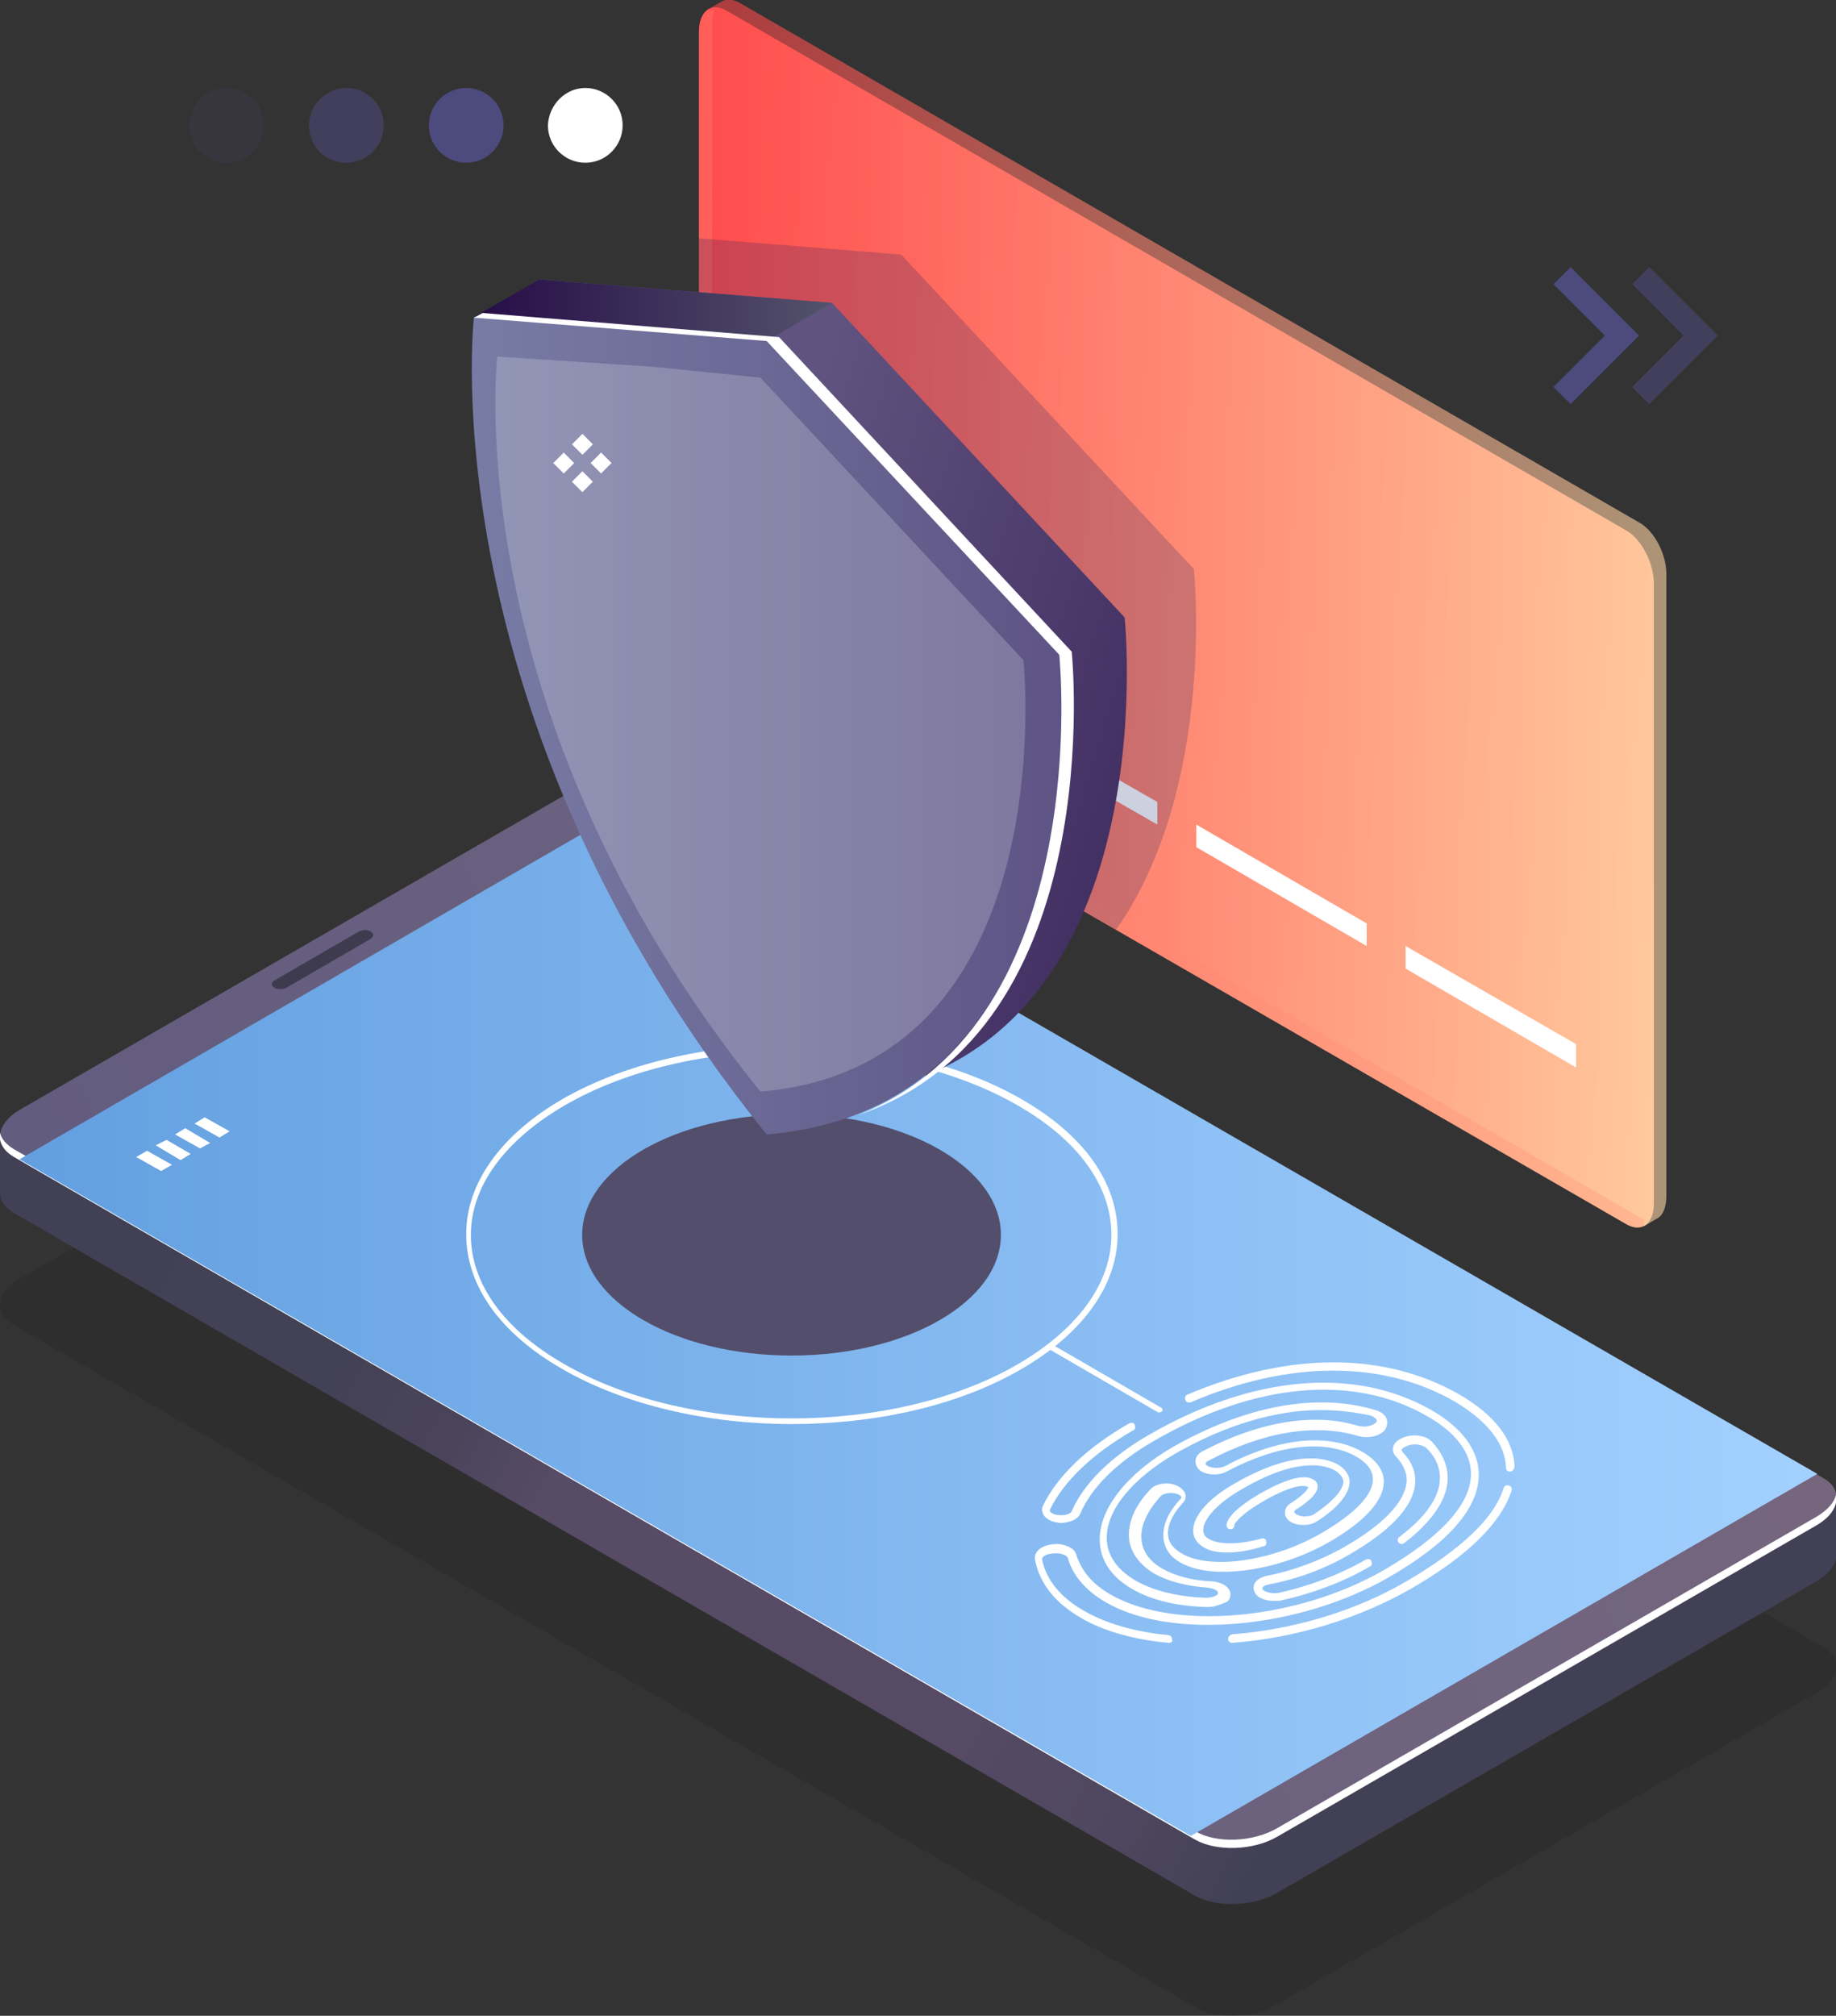 <?xml version="1.0" encoding="utf-8"?>
<!-- Generator: Adobe Illustrator 27.0.0, SVG Export Plug-In . SVG Version: 6.00 Build 0)  -->
<svg version="1.1" id="_x2014_ÎÓÈ_x5F_1" xmlns="http://www.w3.org/2000/svg" xmlns:xlink="http://www.w3.org/1999/xlink"
	 x="0px" y="0px" viewBox="0 0 235.9 258.9" style="enable-background:new 0 0 235.9 258.9;" xml:space="preserve">
<rect x="0" y="0" width="235.9" height="258.9" fill="#333333" stroke="none"/>
<style type="text/css">
	.st0{fill:url(#SVGID_1_);}
	.st1{fill-rule:evenodd;clip-rule:evenodd;fill:url(#SVGID_00000157279961517929787960000004871738912998139049_);}
	.st2{opacity:0.1;enable-background:new    ;}
	.st3{fill:url(#SVGID_00000036225149949274926050000002115307375691205248_);}
	.st4{fill:url(#SVGID_00000178904617331334459150000012821761064548082348_);}
	.st5{fill:#FFFFFF;}
	.st6{fill:url(#SVGID_00000035503121651207582630000008912512834757426311_);}
	.st7{fill:#3E3B4F;}
	.st8{opacity:0.9;fill:#504D85;enable-background:new    ;}
	.st9{opacity:0.5;fill:#504D85;enable-background:new    ;}
	.st10{opacity:0.15;fill:#504D85;enable-background:new    ;}
	.st11{fill:#534E6B;}
	.st12{opacity:0.6;fill:url(#SVGID_00000121976360652517380840000002961165589083771777_);enable-background:new    ;}
	.st13{opacity:0.2;fill:#041860;enable-background:new    ;}
	.st14{fill:url(#SVGID_00000000190650993943979120000013665618913057849757_);}
	.st15{fill:url(#SVGID_00000183214339495686290700000007145549517116753586_);}
	.st16{fill:url(#SVGID_00000142145613069847349110000002535019372559543680_);}
	.st17{opacity:0.2;fill:#FFFFFF;enable-background:new    ;}
</style>
<linearGradient id="SVGID_1_" gradientUnits="userSpaceOnUse" x1="7.426" y1="-820.404" x2="-265.603" y2="-785.631" gradientTransform="matrix(0.866 0.5 0 -1.155 248.008 -794.508)">
	<stop  offset="0" style="stop-color:#FFD7A6"/>
	<stop  offset="0.127" style="stop-color:#FFBE96"/>
	<stop  offset="0.419" style="stop-color:#FF8974"/>
	<stop  offset="0.672" style="stop-color:#FF625B"/>
	<stop  offset="0.874" style="stop-color:#FF4B4C"/>
	<stop  offset="1" style="stop-color:#FF4246"/>
</linearGradient>
<path class="st0" d="M208.9,157.2L93.4,90.6c-2-1.1-3.6-4.2-3.6-6.9V4.1c0-2.7,1.6-3.9,3.6-2.7l115.5,66.7c2,1.1,3.6,4.2,3.6,6.9
	v79.6C212.5,157.2,210.9,158.4,208.9,157.2z"/>
<g>
	
		<linearGradient id="SVGID_00000042008413021005619800000016476882250863046841_" gradientUnits="userSpaceOnUse" x1="-473.729" y1="500.865" x2="-248.356" y2="435.007" gradientTransform="matrix(-1 0 0 1 -255.464 -299.071)">
		<stop  offset="0" style="stop-color:#FFD7A6"/>
		<stop  offset="0.994" style="stop-color:#FF4246"/>
	</linearGradient>
	<path style="fill-rule:evenodd;clip-rule:evenodd;fill:url(#SVGID_00000042008413021005619800000016476882250863046841_);" d="
		M143.4,164.7c-1.1-0.5-2.5-0.4-4,0.5l-55.7,32.1v0.1l-67-38.8L75,125l67.1,38.8C141.9,163.8,143.4,164.7,143.4,164.7z"/>
</g>
<g>
	<g>
		<path class="st2" d="M233.4,217.4l-69.3,40c-3.1,1.8-7.8,2-10.5,0.4L1.8,170.2c-2.7-1.5-2.3-4.2,0.8-6l69.3-40
			c3.1-1.8,7.8-2,10.5-0.4l151.8,87.7C236.8,212.9,236.5,215.7,233.4,217.4z"/>
		
			<linearGradient id="SVGID_00000095300522613382342700000008520619431315431825_" gradientUnits="userSpaceOnUse" x1="16.009" y1="137.263" x2="216.167" y2="31.799" gradientTransform="matrix(1 0 0 -1 0 260)">
			<stop  offset="0" style="stop-color:#414054"/>
			<stop  offset="0.215" style="stop-color:#434155"/>
			<stop  offset="0.292" style="stop-color:#4A445B"/>
			<stop  offset="0.347" style="stop-color:#554A64"/>
			<stop  offset="0.355" style="stop-color:#584B66"/>
			<stop  offset="0.628" style="stop-color:#564A65"/>
			<stop  offset="0.728" style="stop-color:#4F475F"/>
			<stop  offset="0.8" style="stop-color:#434156"/>
			<stop  offset="0.81" style="stop-color:#414054"/>
		</linearGradient>
		<path style="fill:url(#SVGID_00000095300522613382342700000008520619431315431825_);" d="M235.9,192.3l-14.3-2.5L82.3,109.4
			c-2.7-1.5-7.4-1.4-10.5,0.4L7.3,147.1L0,145.8v7.4l0,0c0,1,0.6,1.9,1.8,2.6l151.8,87.7c2.7,1.5,7.4,1.4,10.5-0.4l69.3-40
			c1.7-1,2.6-2.3,2.6-3.5l0,0v-7.3H235.9z"/>
		
			<linearGradient id="SVGID_00000139993636859241960270000009284336159223100072_" gradientUnits="userSpaceOnUse" x1="1483.977" y1="531.887" x2="1615.831" y2="462.413" gradientTransform="matrix(1 -0.577 -0.866 -0.5 -1001.862 1312.695)">
			<stop  offset="0" style="stop-color:#625C7F"/>
			<stop  offset="1" style="stop-color:#75667E"/>
		</linearGradient>
		<path style="fill:url(#SVGID_00000139993636859241960270000009284336159223100072_);" d="M233.4,195.7l-69.3,40
			c-3.1,1.8-7.8,2-10.5,0.4L1.8,148.5c-2.7-1.5-2.3-4.2,0.8-6l69.3-40c3.1-1.8,7.8-2,10.5-0.4l151.8,87.7
			C236.8,191.2,236.5,193.9,233.4,195.7z"/>
		<path class="st5" d="M233.4,194.8l-69.3,40c-3.1,1.8-7.8,2-10.5,0.4L1.8,147.6c-1-0.6-1.6-1.3-1.8-2.1c-0.2,1.1,0.4,2.3,1.8,3.1
			l151.8,87.7c2.7,1.5,7.4,1.4,10.5-0.4l69.3-40c1.9-1.1,2.8-2.6,2.5-3.9C235.7,192.9,234.9,193.9,233.4,194.8z"/>
		
			<linearGradient id="SVGID_00000029041006192507116920000015711388171613847738_" gradientUnits="userSpaceOnUse" x1="2.5" y1="90.9" x2="233.5" y2="90.9" gradientTransform="matrix(1 0 0 -1 0 260)">
			<stop  offset="0" style="stop-color:#639FE0"/>
			<stop  offset="1" style="stop-color:#A3D1FF"/>
		</linearGradient>
		<polygon style="fill:url(#SVGID_00000029041006192507116920000015711388171613847738_);" points="233.5,189.3 153,235.8 
			2.5,148.9 82.9,102.4 		"/>
		<path class="st7" d="M47.6,120.6l-10.7,6.2c-0.5,0.3-1.2,0.3-1.6,0.1l-0.1-0.1c-0.4-0.2-0.4-0.6,0.1-0.9l10.7-6.2
			c0.5-0.3,1.2-0.3,1.6-0.1l0.1,0.1C48.1,119.9,48,120.3,47.6,120.6z"/>
		<g>
			<polygon class="st5" points="22.1,149.6 20.7,150.4 17.5,148.6 18.9,147.8 			"/>
			<polygon class="st5" points="24.5,148.2 23.2,149 20,147.1 21.4,146.4 			"/>
			<polygon class="st5" points="27,146.8 25.7,147.5 22.5,145.7 23.8,144.9 			"/>
			<polygon class="st5" points="29.5,145.3 28.2,146.1 25,144.3 26.3,143.5 			"/>
		</g>
	</g>
	<g>
		<path class="st5" d="M75.2,11.3c2.6,0,4.8,2.1,4.8,4.8c0,2.6-2.1,4.8-4.8,4.8c-2.6,0-4.8-2.1-4.8-4.8
			C70.5,13.5,72.6,11.3,75.2,11.3z"/>
		<path class="st8" d="M59.9,11.3c2.6,0,4.8,2.1,4.8,4.8c0,2.6-2.1,4.8-4.8,4.8c-2.6,0-4.8-2.1-4.8-4.8
			C55.1,13.5,57.2,11.3,59.9,11.3z"/>
		<path class="st9" d="M44.5,11.3c2.6,0,4.8,2.1,4.8,4.8c0,2.6-2.1,4.8-4.8,4.8s-4.8-2.1-4.8-4.8C39.7,13.5,41.9,11.3,44.5,11.3z"/>
		<path class="st10" d="M29.1,11.3c2.6,0,4.8,2.1,4.8,4.8c0,2.6-2.1,4.8-4.8,4.8c-2.6,0-4.8-2.1-4.8-4.8
			C24.4,13.5,26.5,11.3,29.1,11.3z"/>
	</g>
	<ellipse class="st11" cx="101.7" cy="158.6" rx="26.9" ry="15.5"/>
	<path class="st5" d="M101.7,182.9c-10.7,0-21.4-2.4-29.5-7.1c-8-4.6-12.3-10.7-12.3-17.3c0-6.5,4.4-12.7,12.3-17.3
		c16.3-9.4,42.8-9.4,59.1,0c8,4.6,12.3,10.7,12.3,17.3c0,6.5-4.4,12.7-12.3,17.3C123.1,180.6,112.4,182.9,101.7,182.9z M101.7,135
		c-10.6,0-21.1,2.3-29.2,7c-7.7,4.5-12,10.4-12,16.6c0,6.3,4.3,12.2,12,16.6c16.1,9.3,42.3,9.3,58.3,0c7.7-4.5,12-10.4,12-16.6
		c0-6.3-4.3-12.2-12-16.6C122.9,137.4,112.3,135,101.7,135z"/>
	<g>
		
			<linearGradient id="SVGID_00000101077557837143494420000004913078139816972214_" gradientUnits="userSpaceOnUse" x1="91" y1="181.273" x2="214.104" y2="181.273" gradientTransform="matrix(1 0 0 -1 0 260)">
			<stop  offset="0" style="stop-color:#FF4246"/>
			<stop  offset="1" style="stop-color:#FFD7A6"/>
		</linearGradient>
		<path style="opacity:0.6;fill:url(#SVGID_00000101077557837143494420000004913078139816972214_);enable-background:new    ;" d="
			M210.6,67.1L95.1,0.4c-0.9-0.5-1.7-0.6-2.4-0.2l0,0l-1.7,1c0,0,0.4,0.1,0.8,0.1c-0.2,0.5-0.3,1.1-0.3,1.8v79.6
			c0,2.7,1.6,5.7,3.6,6.9l115.5,66.7c0.2,0.1,0.4,0.2,0.6,0.3v0.9l1.7-1l0,0c0.8-0.4,1.2-1.5,1.2-2.9V74
			C214.2,71.3,212.6,68.2,210.6,67.1z"/>
		<g>
			<polygon class="st5" points="121.7,90.4 99.8,77.7 99.8,74.8 121.7,87.5 			"/>
			<polygon class="st5" points="148.7,105.9 126.7,93.3 126.7,90.4 148.7,103 			"/>
			<polygon class="st5" points="175.6,121.5 153.7,108.8 153.7,105.9 175.6,118.6 			"/>
			<polygon class="st5" points="202.5,137.1 180.6,124.4 180.6,121.5 202.5,134.1 			"/>
		</g>
	</g>
	<path class="st13" d="M115.8,32.7l-26-2.1v53.1c0,2.7,1.6,5.7,3.6,6.9l50,28.8c12.9-18.3,10-46.3,10-46.3L115.8,32.7z"/>
	<g>
		<g>
			
				<linearGradient id="SVGID_00000034078920221846373310000017807795874012552885_" gradientUnits="userSpaceOnUse" x1="-869.011" y1="51.498" x2="-760.788" y2="13.882" gradientTransform="matrix(0.866 0.5 0 -1.155 848.601 572.564)">
				<stop  offset="0" style="stop-color:#60537F"/>
				<stop  offset="0.907" style="stop-color:#260D47"/>
				<stop  offset="1" style="stop-color:#0063AD"/>
			</linearGradient>
			<path style="fill:url(#SVGID_00000034078920221846373310000017807795874012552885_);" d="M144.5,79.3l-37.6-40.4l-37.6-3
				c0,0-6,51,37.6,105C150.6,137.2,144.5,79.3,144.5,79.3z"/>
			
				<linearGradient id="SVGID_00000060711925175338584410000000403541313371816111_" gradientUnits="userSpaceOnUse" x1="-1010.877" y1="220.15" x2="-964.83" y2="220.15" gradientTransform="matrix(-1 0 0 -1 -903.977 260)">
				<stop  offset="0" style="stop-color:#53526B"/>
				<stop  offset="0.996" style="stop-color:#260D47"/>
			</linearGradient>
			<polygon style="fill:url(#SVGID_00000060711925175338584410000000403541313371816111_);" points="69.3,35.9 60.9,40.7 98.5,43.8 
				106.9,38.9 			"/>
			
				<linearGradient id="SVGID_00000137844785458476797360000002824601403538284705_" gradientUnits="userSpaceOnUse" x1="-909.908" y1="38.738" x2="-822.427" y2="38.738" gradientTransform="matrix(0.866 0.5 0 -1.155 848.601 572.564)">
				<stop  offset="0" style="stop-color:#787CA5"/>
				<stop  offset="1" style="stop-color:#5E5485"/>
			</linearGradient>
			<path style="fill:url(#SVGID_00000137844785458476797360000002824601403538284705_);" d="M136.1,84.1L98.5,43.8L83,42.2
				l-22.1-1.5c0,0-6,51,37.6,105C142.1,142.1,136.1,84.1,136.1,84.1z"/>
			<path class="st5" d="M136.1,84.1L98.5,43.8l-37.6-3c1.1-0.6,1.1-0.6,1.1-0.6l38.1,3.1l37.6,40.4c0,0,5,48.4-27.4,59.5
				C140.9,131,136.1,84.1,136.1,84.1z"/>
		</g>
		<path class="st17" d="M131.5,84.8L97.7,48.5l-13.9-1.4l-19.9-1.3c0,0-5.4,45.8,33.8,94.4C136.9,136.9,131.5,84.8,131.5,84.8z"/>
	</g>
	<g>
		
			<rect x="71.5" y="58.5" transform="matrix(0.707 -0.707 0.707 0.707 -20.822 68.664)" class="st5" width="1.9" height="1.9"/>
		
			<rect x="76.3" y="58.5" transform="matrix(0.707 -0.707 0.707 0.707 -19.415 72.051)" class="st5" width="1.9" height="1.9"/>
		
			<rect x="73.9" y="56.1" transform="matrix(0.707 -0.707 0.707 0.707 -18.417 69.653)" class="st5" width="1.9" height="1.9"/>
		
			<rect x="73.9" y="60.9" transform="matrix(0.707 -0.707 0.707 0.707 -21.82 71.062)" class="st5" width="1.9" height="1.9"/>
	</g>
	<g>
		<polygon class="st8" points="201.8,34.3 199.6,36.5 206.2,43.1 199.6,49.7 201.8,51.9 208.4,45.3 210.6,43.1 		"/>
		<polygon class="st9" points="211.9,34.3 209.7,36.5 216.3,43.1 209.7,49.7 211.9,51.9 218.5,45.3 220.7,43.1 		"/>
	</g>
	<g>
		<path class="st5" d="M158.3,211c-0.3,0-0.5-0.2-0.5-0.5s0.2-0.5,0.5-0.6c7.9-0.6,15.9-3,22.4-6.8c7-4.1,11.3-8.1,12.5-12
			c0.1-0.3,0.4-0.4,0.7-0.3c0.3,0.1,0.4,0.4,0.3,0.7c-1.4,4.2-5.7,8.4-13,12.6C174.5,207.9,166.4,210.4,158.3,211L158.3,211z"/>
		<path class="st5" d="M194,189c-0.3,0-0.5-0.2-0.5-0.5c-0.1-3.1-2.4-6-6.6-8.5c-9.2-5.3-21.3-5.3-33.9,0.1c-0.3,0.1-0.6,0-0.7-0.3
			c-0.1-0.3,0-0.6,0.3-0.7c13-5.5,25.3-5.5,34.9,0c4.5,2.6,7,5.8,7.1,9.3C194.5,188.8,194.3,189,194,189L194,189z"/>
		<path class="st5" d="M150.2,211L150.2,211c-4.5-0.4-8.4-1.5-11.3-3.2c-3.3-1.9-5.3-4.4-5.9-7.4c-0.1-0.4,0-0.8,0.3-1.2
			c0.5-0.6,1.5-0.9,2.6-0.9c1.2,0.1,2.2,0.6,2.4,1.4c0.6,2,2.1,3.8,4.4,5.1c8.2,4.7,24,3.3,35.2-3.2c7.2-4.2,11.1-8.4,11.1-12.3
			c0-2.7-1.9-5.3-5.6-7.4c-9.5-5.5-22.3-4.3-35.2,3.2c-4.7,2.7-8,6-9.4,9.3c-0.3,0.7-1.2,1.1-2.3,1.2c-1.1,0-2-0.4-2.4-1
			c-0.2-0.4-0.3-0.8-0.1-1.2c1.9-3.9,5.7-7.5,11.1-10.6c0.3-0.1,0.6-0.1,0.7,0.2c0.1,0.3,0.1,0.6-0.2,0.7c-5.2,3-8.9,6.5-10.7,10.2
			c0,0.1,0,0.1,0,0.2c0.2,0.3,0.7,0.5,1.5,0.5s1.2-0.3,1.3-0.5c1.5-3.5,5-7,9.9-9.8c13.3-7.7,26.5-8.8,36.3-3.2
			c4,2.3,6.1,5.2,6.1,8.3c0,4.3-3.9,8.8-11.6,13.2c-11.5,6.6-27.8,8.1-36.3,3.2c-2.6-1.5-4.3-3.5-4.9-5.7c-0.1-0.3-0.7-0.6-1.5-0.6
			s-1.5,0.2-1.7,0.5c-0.1,0.1-0.1,0.2-0.1,0.3c0.5,2.6,2.4,4.9,5.4,6.6c2.8,1.6,6.5,2.7,10.8,3.1c0.3,0,0.5,0.3,0.5,0.6
			C150.7,210.8,150.5,211,150.2,211z"/>
		<path class="st5" d="M163.5,205.6c-0.8,0-1.7-0.3-2.1-0.8c-0.3-0.4-0.4-0.8-0.3-1.2c0.2-0.6,0.8-1,1.6-1.2c3.6-0.7,7-2,10-3.7
			c4.9-2.8,7.6-5.6,8-8.1c0.2-1.2-0.3-2.4-1.3-3.5c-0.4-0.4-0.5-0.8-0.4-1.2c0.1-0.6,0.6-1,1.4-1.3c1.3-0.5,2.9-0.2,3.6,0.6
			c1.4,1.5,2.1,3.2,2,5c-0.2,2.6-2.1,5.3-5.6,8c-0.2,0.2-0.6,0.1-0.7-0.1c-0.2-0.2-0.1-0.6,0.1-0.7c3.3-2.5,5-4.9,5.2-7.2
			c0.1-1.5-0.4-2.9-1.7-4.2c-0.4-0.4-1.6-0.7-2.5-0.3c-0.5,0.2-0.7,0.4-0.7,0.5c0,0,0,0.1,0.1,0.3c1.3,1.3,1.8,2.8,1.6,4.3
			c-0.4,2.9-3.3,5.9-8.5,8.9c-3.1,1.8-6.6,3.1-10.3,3.8c-0.5,0.1-0.8,0.3-0.8,0.5c0,0,0,0.1,0.1,0.2c0.3,0.3,1.1,0.5,1.9,0.4
			c4.1-0.9,8-2.4,11.3-4.3c0.3-0.1,0.6-0.1,0.7,0.2c0.1,0.3,0.1,0.6-0.2,0.7c-3.4,2-7.5,3.5-11.6,4.4
			C164,205.6,163.7,205.6,163.5,205.6z"/>
		<path class="st5" d="M155.2,206.4h-0.1c-3.9-0.1-7.2-0.9-9.6-2.3c-2.8-1.6-4.2-3.8-4.2-6.4c0-4,3.5-8.4,9.3-11.8
			c9.3-5.3,18.5-7.1,26.1-4.8c0.8,0.2,1.4,0.7,1.5,1.3c0.1,0.4,0,0.9-0.3,1.3l0,0c-0.7,0.8-2.2,1.1-3.5,0.7
			c-5.4-1.6-12.2-0.5-19.1,3.2c-0.3,0.1-0.4,0.3-0.4,0.4c0,0.1,0.1,0.2,0.3,0.3c0.6,0.3,1.6,0.3,2.2,0c6.9-3.7,13.4-4.3,17.7-1.8
			c1.7,1,2.7,2.3,2.7,3.8c0,2.4-2.4,5.1-7.1,7.8c-6.5,3.7-15,4.9-19,2.6c-1.3-0.7-2-1.7-2.2-3c-0.2-1.6,0.5-3.4,2.2-5.2
			c0.1-0.1,0.1-0.2,0.1-0.2c0-0.1-0.2-0.3-0.5-0.4c-0.8-0.3-1.9-0.1-2.2,0.3c-1.8,2-2.7,4-2.4,5.8c0.2,1.4,1.1,2.6,2.7,3.5
			c1.6,0.9,3.8,1.5,6.3,1.6c1.3,0.1,2.3,0.7,2.4,1.6c0,0.4-0.1,0.7-0.4,1C156.8,206.1,156,206.4,155.2,206.4z M169.7,181.1
			c-5.8,0-12.2,1.9-18.7,5.6c-5.5,3.2-8.8,7.2-8.8,10.8c0,2.2,1.3,4.1,3.7,5.5c2.3,1.3,5.4,2.1,9.1,2.2c0.7,0,1.2-0.2,1.4-0.4
			c0.1-0.1,0.1-0.1,0.1-0.2c0-0.3-0.5-0.6-1.4-0.7c-2.7-0.2-5-0.8-6.8-1.8c-1.8-1.1-2.9-2.5-3.2-4.2c-0.3-2.1,0.6-4.4,2.7-6.6
			c0.7-0.8,2.3-1,3.4-0.5c0.6,0.3,1,0.7,1.1,1.1c0.1,0.4,0,0.8-0.3,1.1c-1.4,1.5-2.1,3.1-1.9,4.3c0.1,0.9,0.7,1.6,1.7,2.2
			c3.7,2.2,11.8,1,18-2.6c4.3-2.5,6.6-4.9,6.6-6.9c0-1.1-0.7-2.1-2.1-2.9c-4-2.3-10.1-1.6-16.7,1.9c-0.9,0.5-2.3,0.5-3.2,0
			c-0.5-0.3-0.8-0.8-0.8-1.3s0.3-1,0.9-1.3c7.2-3.8,14.3-5,19.9-3.3c1,0.3,2,0,2.4-0.4l0,0c0.1-0.2,0.1-0.2,0.1-0.3
			c-0.1-0.2-0.3-0.4-0.8-0.6C174.2,181.4,172,181.1,169.7,181.1z M177.4,183.2L177.4,183.2L177.4,183.2z"/>
		<path class="st5" d="M157.7,199.4c-1.3,0-2.3-0.2-3.1-0.7s-1.3-1.2-1.3-2.1c0-1.9,2-4.2,5.4-6.1c5.5-3.2,10.3-4,13.2-2.4
			c1.2,0.7,1.5,1.6,1.5,2.2c0,1.5-1.4,3.3-4.2,5.1c-0.9,0.6-2.4,0.6-3.3,0.1c-0.5-0.3-0.8-0.7-0.8-1.2s0.2-0.9,0.7-1.2
			c2.3-1.5,2.3-2.1,2.3-2.1c-0.6-0.4-2.6-0.1-6.1,2c-2.4,1.4-3.4,2.6-3.4,2.9c0,0.3-0.2,0.5-0.5,0.5l0,0c-0.3,0-0.5-0.2-0.5-0.5
			c0-1.4,3-3.3,4-3.9c2.4-1.4,5.6-2.9,7.1-2c0.4,0.2,0.6,0.5,0.6,0.9c0,0.5-0.3,1.4-2.8,3c-0.2,0.1-0.2,0.2-0.2,0.3s0.1,0.2,0.3,0.3
			c0.6,0.4,1.7,0.3,2.2,0c3.3-2.2,3.8-3.6,3.8-4.2c0-0.5-0.4-1-1-1.4c-1.2-0.7-4.8-1.9-12.1,2.4c-3,1.7-4.9,3.8-4.9,5.2
			c0,0.5,0.2,0.9,0.8,1.2c1.3,0.7,3.8,0.7,6.7-0.1c0.3-0.1,0.6,0.1,0.6,0.4c0.1,0.3-0.1,0.6-0.4,0.6
			C160.4,199.2,158.9,199.4,157.7,199.4z"/>
	</g>
	<path class="st5" d="M149,181.4c-0.1,0-0.1,0-0.2,0l-13.8-8c-0.2-0.1-0.2-0.3-0.1-0.5c0.1-0.2,0.3-0.2,0.5-0.1l13.8,8
		c0.2,0.1,0.2,0.3,0.1,0.5C149.2,181.3,149.1,181.4,149,181.4z"/>
</g>
</svg>
